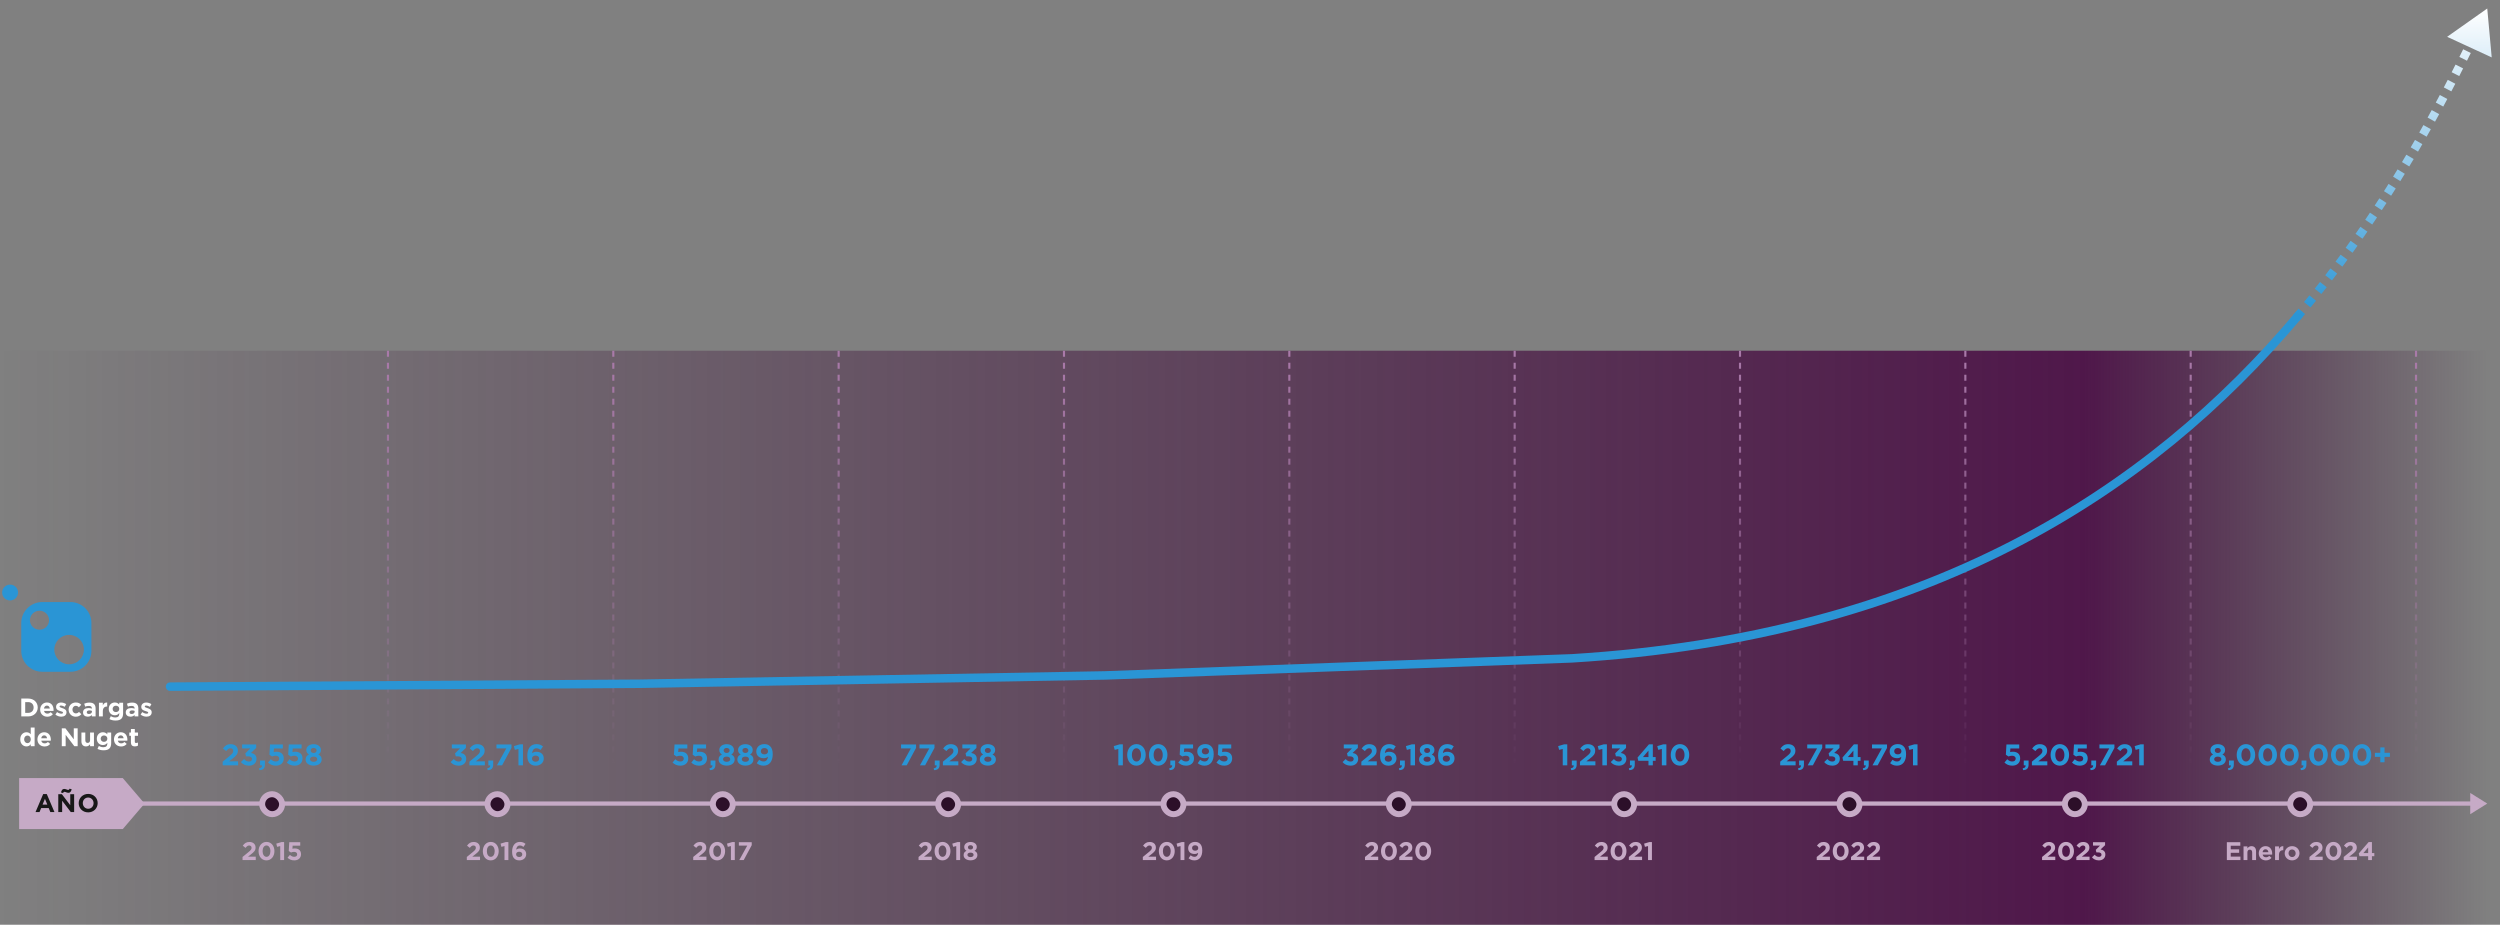 <svg width="1176" height="435" viewBox="0 0 1176 435" fill="none" xmlns="http://www.w3.org/2000/svg">
<rect x="0" y="0" width="1176" height="435" fill="#808080" stroke="none"/>
<rect y="165" width="1170" height="270" fill="url(#paint0_linear_19340_43484)"/>
<path fill-rule="evenodd" clip-rule="evenodd" d="M14 377H1163V379H14V377Z" fill="#C6AAC6"/>
<path d="M10.008 337L10.008 328.6H13.284C15.924 328.6 17.748 330.412 17.748 332.776V332.8C17.748 335.164 15.924 337 13.284 337H10.008ZM13.284 330.268H11.856L11.856 335.332H13.284C14.784 335.332 15.816 334.312 15.816 332.824V332.8C15.816 331.312 14.784 330.268 13.284 330.268ZM22.251 337.144C20.319 337.144 18.891 335.788 18.891 333.82V333.796C18.891 331.96 20.199 330.448 22.071 330.448C24.219 330.448 25.203 332.116 25.203 333.94C25.203 334.084 25.191 334.24 25.179 334.42H20.703C20.883 335.248 21.459 335.68 22.275 335.68C22.887 335.68 23.319 335.488 23.835 335.02L24.879 335.944C24.267 336.7 23.415 337.144 22.251 337.144ZM20.679 333.28H23.427C23.319 332.464 22.839 331.912 22.071 331.912C21.303 331.912 20.823 332.452 20.679 333.28ZM28.818 337.12C27.906 337.12 26.922 336.82 26.058 336.148L26.838 334.948C27.546 335.464 28.254 335.716 28.866 335.716C29.394 335.716 29.634 335.524 29.634 335.236V335.212C29.634 334.816 29.01 334.696 28.302 334.468C27.402 334.216 26.382 333.784 26.382 332.536V332.512C26.382 331.204 27.438 330.472 28.734 330.472C29.55 330.472 30.426 330.748 31.134 331.216L30.438 332.476C29.802 332.104 29.166 331.876 28.698 331.876C28.254 331.876 28.026 332.068 28.026 332.32V332.344C28.026 332.68 28.638 332.896 29.334 333.112C30.234 333.4 31.278 333.844 31.278 335.02V335.044C31.278 336.472 30.21 337.12 28.818 337.12ZM35.621 337.144C33.69 337.144 32.273 335.644 32.273 333.82V333.796C32.273 331.96 33.678 330.448 35.645 330.448C36.858 330.448 37.602 330.856 38.214 331.528L37.097 332.728C36.678 332.296 36.294 332.02 35.633 332.02C34.721 332.02 34.074 332.812 34.074 333.772V333.796C34.074 334.792 34.709 335.572 35.706 335.572C36.318 335.572 36.737 335.308 37.181 334.888L38.249 335.968C37.626 336.652 36.906 337.144 35.621 337.144ZM41.265 337.12C40.053 337.12 39.057 336.436 39.057 335.152V335.128C39.057 333.736 40.125 333.076 41.649 333.076C42.309 333.076 42.753 333.184 43.221 333.34V333.232C43.221 332.464 42.753 332.056 41.841 332.056C41.133 332.056 40.653 332.176 40.065 332.404L39.609 331.012C40.317 330.712 41.013 330.496 42.105 330.496C43.113 330.496 43.809 330.748 44.277 331.216C44.757 331.696 44.973 332.404 44.973 333.268V337H43.209V336.304C42.765 336.796 42.165 337.12 41.265 337.12ZM41.817 335.86C42.681 335.86 43.245 335.404 43.245 334.732V334.408C42.921 334.264 42.525 334.168 42.081 334.168C41.301 334.168 40.821 334.48 40.821 335.056V335.08C40.821 335.572 41.229 335.86 41.817 335.86ZM46.543 337V330.568H48.367V331.864C48.739 330.988 49.327 330.4 50.419 330.448V332.356H50.323C49.111 332.356 48.367 333.076 48.367 334.624V337H46.543ZM54.321 338.944C53.265 338.944 52.293 338.704 51.477 338.272L52.101 336.904C52.773 337.276 53.409 337.492 54.273 337.492C55.521 337.492 56.109 336.892 56.109 335.74V335.428C55.569 336.088 54.981 336.472 54.009 336.472C52.509 336.472 51.153 335.392 51.153 333.472V333.448C51.153 331.528 52.533 330.448 54.009 330.448C55.005 330.448 55.593 330.868 56.085 331.408V330.568H57.909V335.548C57.909 336.688 57.633 337.54 57.093 338.08C56.481 338.692 55.569 338.944 54.321 338.944ZM54.537 334.96C55.437 334.96 56.109 334.348 56.109 333.472V333.448C56.109 332.572 55.437 331.96 54.537 331.96C53.649 331.96 52.977 332.572 52.977 333.448V333.472C52.977 334.372 53.637 334.96 54.537 334.96ZM61.363 337.12C60.151 337.12 59.155 336.436 59.155 335.152V335.128C59.155 333.736 60.223 333.076 61.747 333.076C62.407 333.076 62.851 333.184 63.319 333.34V333.232C63.319 332.464 62.851 332.056 61.939 332.056C61.231 332.056 60.751 332.176 60.163 332.404L59.707 331.012C60.415 330.712 61.111 330.496 62.203 330.496C63.211 330.496 63.907 330.748 64.375 331.216C64.855 331.696 65.071 332.404 65.071 333.268V337H63.307V336.304C62.863 336.796 62.263 337.12 61.363 337.12ZM61.915 335.86C62.779 335.86 63.343 335.404 63.343 334.732V334.408C63.019 334.264 62.623 334.168 62.179 334.168C61.399 334.168 60.919 334.48 60.919 335.056V335.08C60.919 335.572 61.327 335.86 61.915 335.86ZM68.896 337.12C67.984 337.12 67 336.82 66.136 336.148L66.916 334.948C67.624 335.464 68.332 335.716 68.944 335.716C69.472 335.716 69.712 335.524 69.712 335.236V335.212C69.712 334.816 69.088 334.696 68.38 334.468C67.48 334.216 66.46 333.784 66.46 332.536V332.512C66.46 331.204 67.516 330.472 68.812 330.472C69.628 330.472 70.504 330.748 71.212 331.216L70.516 332.476C69.88 332.104 69.244 331.876 68.776 331.876C68.332 331.876 68.104 332.068 68.104 332.32V332.344C68.104 332.68 68.716 332.896 69.412 333.112C70.312 333.4 71.356 333.844 71.356 335.02V335.044C71.356 336.472 70.288 337.12 68.896 337.12ZM12.456 351.12C10.956 351.12 9.528 349.944 9.528 347.796V347.772C9.528 345.624 10.932 344.448 12.456 344.448C13.428 344.448 14.028 344.892 14.46 345.408V342.24H16.284V351H14.46V350.076C14.016 350.688 13.416 351.12 12.456 351.12ZM12.924 349.572C13.776 349.572 14.484 348.864 14.484 347.796V347.772C14.484 346.704 13.776 345.996 12.924 345.996C12.072 345.996 11.352 346.692 11.352 347.772V347.796C11.352 348.864 12.072 349.572 12.924 349.572ZM20.962 351.144C19.03 351.144 17.602 349.788 17.602 347.82V347.796C17.602 345.96 18.91 344.448 20.782 344.448C22.93 344.448 23.914 346.116 23.914 347.94C23.914 348.084 23.902 348.24 23.89 348.42H19.414C19.594 349.248 20.17 349.68 20.986 349.68C21.598 349.68 22.03 349.488 22.546 349.02L23.59 349.944C22.978 350.7 22.126 351.144 20.962 351.144ZM19.39 347.28H22.138C22.03 346.464 21.55 345.912 20.782 345.912C20.014 345.912 19.534 346.452 19.39 347.28ZM29.063 351V342.6H30.767L34.703 347.772V342.6H36.527V351H34.955L30.887 345.66V351H29.063ZM40.487 351.12C39.095 351.12 38.303 350.22 38.303 348.732V344.568H40.127V348.156C40.127 349.02 40.523 349.464 41.231 349.464C41.939 349.464 42.371 349.02 42.371 348.156L42.371 344.568H44.195L44.195 351H42.371V350.088C41.951 350.628 41.399 351.12 40.487 351.12ZM48.708 352.944C47.652 352.944 46.68 352.704 45.864 352.272L46.488 350.904C47.16 351.276 47.796 351.492 48.66 351.492C49.908 351.492 50.496 350.892 50.496 349.74V349.428C49.956 350.088 49.368 350.472 48.396 350.472C46.896 350.472 45.54 349.392 45.54 347.472V347.448C45.54 345.528 46.92 344.448 48.396 344.448C49.392 344.448 49.98 344.868 50.472 345.408V344.568H52.296L52.296 349.548C52.296 350.688 52.02 351.54 51.48 352.08C50.868 352.692 49.956 352.944 48.708 352.944ZM48.924 348.96C49.824 348.96 50.496 348.348 50.496 347.472V347.448C50.496 346.572 49.824 345.96 48.924 345.96C48.036 345.96 47.364 346.572 47.364 347.448V347.472C47.364 348.372 48.024 348.96 48.924 348.96ZM56.973 351.144C55.041 351.144 53.613 349.788 53.613 347.82V347.796C53.613 345.96 54.921 344.448 56.793 344.448C58.941 344.448 59.925 346.116 59.925 347.94C59.925 348.084 59.913 348.24 59.901 348.42H55.425C55.605 349.248 56.181 349.68 56.997 349.68C57.609 349.68 58.041 349.488 58.557 349.02L59.601 349.944C58.989 350.7 58.137 351.144 56.973 351.144ZM55.401 347.28H58.149C58.041 346.464 57.561 345.912 56.793 345.912C56.025 345.912 55.545 346.452 55.401 347.28ZM63.457 351.108C62.353 351.108 61.585 350.664 61.585 349.176L61.585 346.128H60.817V344.568H61.585V342.924H63.409V344.568H64.921V346.128H63.409L63.409 348.876C63.409 349.296 63.601 349.5 63.997 349.5C64.321 349.5 64.621 349.428 64.897 349.272V350.736C64.513 350.964 64.069 351.108 63.457 351.108Z" fill="white"/>
<path d="M9 366H57.747L68 378L57.747 390H9V366Z" fill="#C6AAC6"/>
<path d="M16.71 382L20.31 373.54H22.014L25.614 382H23.682L22.914 380.116H19.362L18.594 382H16.71ZM20.022 378.484H22.254L21.138 375.76L20.022 378.484ZM27.41 382V373.6H29.114L33.05 378.772V373.6H34.874V382H33.302L29.234 376.66V382H27.41ZM32.222 372.94C31.802 372.94 31.406 372.796 31.058 372.664C30.77 372.556 30.542 372.472 30.35 372.472C29.978 372.472 29.834 372.676 29.654 373.06L28.682 372.76C28.97 371.764 29.342 371.104 30.182 371.104C30.602 371.104 30.998 371.248 31.346 371.38C31.634 371.488 31.862 371.572 32.054 371.572C32.426 371.572 32.57 371.368 32.75 370.984L33.722 371.284C33.446 372.292 33.05 372.94 32.222 372.94ZM41.471 382.144C38.879 382.144 37.019 380.212 37.019 377.824V377.8C37.019 375.412 38.903 373.456 41.495 373.456C44.087 373.456 45.947 375.388 45.947 377.776V377.8C45.947 380.188 44.063 382.144 41.471 382.144ZM41.495 380.44C42.983 380.44 44.015 379.264 44.015 377.824V377.8C44.015 376.36 42.959 375.16 41.471 375.16C39.983 375.16 38.951 376.336 38.951 377.776V377.8C38.951 379.24 40.007 380.44 41.495 380.44Z" fill="#181818"/>
<path d="M104.747 360V358.292L108.009 355.618C109.241 354.61 109.703 354.078 109.703 353.266C109.703 352.426 109.171 351.992 108.387 351.992C107.617 351.992 107.113 352.412 106.385 353.308L104.873 352.09C105.839 350.788 106.777 350.06 108.527 350.06C110.543 350.06 111.901 351.25 111.901 353.084V353.112C111.901 354.764 111.061 355.548 109.325 356.906L107.729 358.138H111.999V360H104.747ZM117.137 360.168C115.359 360.168 114.155 359.482 113.315 358.474L114.799 357.06C115.471 357.83 116.157 358.236 117.165 358.236C117.991 358.236 118.551 357.774 118.551 357.046V357.018C118.551 356.22 117.851 355.772 116.633 355.772H115.737L115.401 354.4L117.739 352.048H113.889V350.2H120.511V351.824L118.033 354.19C119.363 354.414 120.665 355.1 120.665 356.934V356.962C120.665 358.81 119.321 360.168 117.137 360.168ZM122.025 362.268L121.843 361.386C122.837 361.288 123.285 360.826 123.215 360H122.347V357.76H124.615V359.65C124.615 361.498 123.691 362.254 122.025 362.268ZM129.754 360.168C128.172 360.168 127.038 359.608 126.086 358.698L127.388 357.144C128.13 357.816 128.844 358.208 129.726 358.208C130.734 358.208 131.364 357.732 131.364 356.85V356.822C131.364 355.982 130.65 355.492 129.628 355.492C129.012 355.492 128.452 355.646 127.99 355.856L126.744 355.03L127.024 350.2H133.044V352.09H128.872L128.76 353.784C129.152 353.686 129.502 353.616 130.048 353.616C131.952 353.616 133.478 354.554 133.478 356.752V356.78C133.478 358.852 132.008 360.168 129.754 360.168ZM138.573 360.168C136.991 360.168 135.857 359.608 134.905 358.698L136.207 357.144C136.949 357.816 137.663 358.208 138.545 358.208C139.553 358.208 140.183 357.732 140.183 356.85V356.822C140.183 355.982 139.469 355.492 138.447 355.492C137.831 355.492 137.271 355.646 136.809 355.856L135.563 355.03L135.843 350.2H141.863V352.09H137.691L137.579 353.784C137.971 353.686 138.321 353.616 138.867 353.616C140.771 353.616 142.297 354.554 142.297 356.752V356.78C142.297 358.852 140.827 360.168 138.573 360.168ZM147.531 360.14C145.361 360.14 143.751 359.02 143.751 357.312V357.284C143.751 356.094 144.283 355.408 145.333 354.918C144.563 354.456 144.087 353.84 144.087 352.776V352.748C144.087 351.25 145.459 350.06 147.531 350.06C149.603 350.06 150.975 351.236 150.975 352.748V352.776C150.975 353.84 150.499 354.456 149.729 354.918C150.723 355.436 151.311 356.066 151.311 357.228V357.256C151.311 359.076 149.701 360.14 147.531 360.14ZM147.531 354.204C148.385 354.204 148.931 353.7 148.931 353.014V352.986C148.931 352.384 148.427 351.838 147.531 351.838C146.635 351.838 146.131 352.37 146.131 352.972V353C146.131 353.686 146.677 354.204 147.531 354.204ZM147.531 358.362C148.595 358.362 149.225 357.83 149.225 357.144V357.116C149.225 356.346 148.525 355.912 147.531 355.912C146.537 355.912 145.837 356.346 145.837 357.116V357.144C145.837 357.816 146.467 358.362 147.531 358.362Z" fill="#2A95D5"/>
<rect x="123.3" y="373.59" width="9.4" height="9.4" rx="4.7" fill="#2C0F29" stroke="#C6AAC6" stroke-width="2.82"/>
<path d="M114.088 404.58V403.116L116.884 400.824C117.94 399.96 118.336 399.504 118.336 398.808C118.336 398.088 117.88 397.716 117.208 397.716C116.548 397.716 116.116 398.076 115.492 398.844L114.196 397.8C115.024 396.684 115.828 396.06 117.328 396.06C119.056 396.06 120.22 397.08 120.22 398.652V398.676C120.22 400.092 119.5 400.764 118.012 401.928L116.644 402.984H120.304V404.58H114.088ZM125.345 404.724C123.089 404.724 121.625 402.852 121.625 400.404V400.38C121.625 397.944 123.125 396.036 125.369 396.036C127.589 396.036 129.089 397.908 129.089 400.356V400.38C129.089 402.816 127.589 404.724 125.345 404.724ZM125.369 403.056C126.485 403.056 127.193 401.94 127.193 400.404V400.38C127.193 398.856 126.449 397.704 125.345 397.704C124.241 397.704 123.521 398.82 123.521 400.356V400.38C123.521 401.916 124.253 403.056 125.369 403.056ZM131.82 404.58V397.992L130.356 398.352L129.972 396.84L132.384 396.12H133.644V404.58H131.82ZM138.406 404.724C137.05 404.724 136.078 404.244 135.262 403.464L136.378 402.132C137.014 402.708 137.626 403.044 138.382 403.044C139.246 403.044 139.786 402.636 139.786 401.88V401.856C139.786 401.136 139.174 400.716 138.298 400.716C137.77 400.716 137.29 400.848 136.894 401.028L135.826 400.32L136.066 396.18H141.226V397.8H137.65L137.554 399.252C137.89 399.168 138.19 399.108 138.658 399.108C140.29 399.108 141.598 399.912 141.598 401.796V401.82C141.598 403.596 140.338 404.724 138.406 404.724Z" fill="#C6AAC6"/>
<path d="M215.789 360.168C214.011 360.168 212.807 359.482 211.967 358.474L213.451 357.06C214.123 357.83 214.809 358.236 215.817 358.236C216.643 358.236 217.203 357.774 217.203 357.046V357.018C217.203 356.22 216.503 355.772 215.285 355.772H214.389L214.053 354.4L216.391 352.048H212.541V350.2H219.163V351.824L216.685 354.19C218.015 354.414 219.317 355.1 219.317 356.934V356.962C219.317 358.81 217.973 360.168 215.789 360.168ZM220.816 360V358.292L224.078 355.618C225.31 354.61 225.772 354.078 225.772 353.266C225.772 352.426 225.24 351.992 224.456 351.992C223.686 351.992 223.182 352.412 222.454 353.308L220.942 352.09C221.908 350.788 222.846 350.06 224.596 350.06C226.612 350.06 227.97 351.25 227.97 353.084V353.112C227.97 354.764 227.13 355.548 225.394 356.906L223.798 358.138H228.068V360H220.816ZM229.399 362.268L229.217 361.386C230.211 361.288 230.659 360.826 230.589 360H229.721V357.76H231.989V359.65C231.989 361.498 231.065 362.254 229.399 362.268ZM233.761 360L238.143 352.062H233.537V350.2H240.593V351.824L236.197 360H233.761ZM243.882 360V352.314L242.174 352.734L241.726 350.97L244.54 350.13H246.01V360H243.882ZM252.042 360.168C250.754 360.168 249.9 359.804 249.214 359.118C248.5 358.404 248.052 357.354 248.052 355.408V355.38C248.052 352.356 249.424 350.032 252.35 350.032C253.694 350.032 254.548 350.424 255.416 351.11L254.282 352.776C253.652 352.286 253.12 351.992 252.28 351.992C250.81 351.992 250.376 353.406 250.306 354.26C250.824 353.91 251.44 353.63 252.336 353.63C254.282 353.63 255.78 354.708 255.78 356.752V356.78C255.78 358.796 254.17 360.168 252.042 360.168ZM251.958 358.32C253.022 358.32 253.638 357.718 253.638 356.878V356.85C253.638 356.01 252.994 355.422 251.93 355.422C250.866 355.422 250.25 355.996 250.25 356.836V356.864C250.25 357.704 250.894 358.32 251.958 358.32Z" fill="#2A95D5"/>
<rect x="229.3" y="373.59" width="9.4" height="9.4" rx="4.7" fill="#2C0F29" stroke="#C6AAC6" stroke-width="2.82"/>
<path d="M219.588 404.58V403.116L222.384 400.824C223.44 399.96 223.836 399.504 223.836 398.808C223.836 398.088 223.38 397.716 222.708 397.716C222.048 397.716 221.616 398.076 220.992 398.844L219.696 397.8C220.524 396.684 221.328 396.06 222.828 396.06C224.556 396.06 225.72 397.08 225.72 398.652V398.676C225.72 400.092 225 400.764 223.512 401.928L222.144 402.984H225.804V404.58H219.588ZM230.845 404.724C228.589 404.724 227.125 402.852 227.125 400.404V400.38C227.125 397.944 228.625 396.036 230.869 396.036C233.089 396.036 234.589 397.908 234.589 400.356V400.38C234.589 402.816 233.089 404.724 230.845 404.724ZM230.869 403.056C231.985 403.056 232.693 401.94 232.693 400.404V400.38C232.693 398.856 231.949 397.704 230.845 397.704C229.741 397.704 229.021 398.82 229.021 400.356V400.38C229.021 401.916 229.753 403.056 230.869 403.056ZM237.32 404.58V397.992L235.856 398.352L235.472 396.84L237.884 396.12H239.144V404.58H237.32ZM244.314 404.724C243.21 404.724 242.478 404.412 241.89 403.824C241.278 403.212 240.894 402.312 240.894 400.644V400.62C240.894 398.028 242.07 396.036 244.578 396.036C245.73 396.036 246.462 396.372 247.206 396.96L246.234 398.388C245.694 397.968 245.238 397.716 244.518 397.716C243.258 397.716 242.886 398.928 242.826 399.66C243.27 399.36 243.798 399.12 244.566 399.12C246.234 399.12 247.518 400.044 247.518 401.796V401.82C247.518 403.548 246.138 404.724 244.314 404.724ZM244.242 403.14C245.154 403.14 245.682 402.624 245.682 401.904V401.88C245.682 401.16 245.13 400.656 244.218 400.656C243.306 400.656 242.778 401.148 242.778 401.868V401.892C242.778 402.612 243.33 403.14 244.242 403.14Z" fill="#C6AAC6"/>
<path d="M320.03 360.168C318.448 360.168 317.314 359.608 316.362 358.698L317.664 357.144C318.406 357.816 319.12 358.208 320.002 358.208C321.01 358.208 321.64 357.732 321.64 356.85V356.822C321.64 355.982 320.926 355.492 319.904 355.492C319.288 355.492 318.728 355.646 318.266 355.856L317.02 355.03L317.3 350.2H323.32V352.09H319.148L319.036 353.784C319.428 353.686 319.778 353.616 320.324 353.616C322.228 353.616 323.754 354.554 323.754 356.752V356.78C323.754 358.852 322.284 360.168 320.03 360.168ZM328.848 360.168C327.266 360.168 326.132 359.608 325.18 358.698L326.482 357.144C327.224 357.816 327.938 358.208 328.82 358.208C329.828 358.208 330.458 357.732 330.458 356.85V356.822C330.458 355.982 329.744 355.492 328.722 355.492C328.106 355.492 327.546 355.646 327.084 355.856L325.838 355.03L326.118 350.2H332.138V352.09H327.966L327.854 353.784C328.246 353.686 328.596 353.616 329.142 353.616C331.046 353.616 332.572 354.554 332.572 356.752V356.78C332.572 358.852 331.102 360.168 328.848 360.168ZM333.942 362.268L333.76 361.386C334.754 361.288 335.202 360.826 335.132 360H334.264V357.76H336.532V359.65C336.532 361.498 335.608 362.254 333.942 362.268ZM341.812 360.14C339.642 360.14 338.032 359.02 338.032 357.312V357.284C338.032 356.094 338.564 355.408 339.614 354.918C338.844 354.456 338.368 353.84 338.368 352.776V352.748C338.368 351.25 339.74 350.06 341.812 350.06C343.884 350.06 345.256 351.236 345.256 352.748V352.776C345.256 353.84 344.78 354.456 344.01 354.918C345.004 355.436 345.592 356.066 345.592 357.228V357.256C345.592 359.076 343.982 360.14 341.812 360.14ZM341.812 354.204C342.666 354.204 343.212 353.7 343.212 353.014V352.986C343.212 352.384 342.708 351.838 341.812 351.838C340.916 351.838 340.412 352.37 340.412 352.972V353C340.412 353.686 340.958 354.204 341.812 354.204ZM341.812 358.362C342.876 358.362 343.506 357.83 343.506 357.144V357.116C343.506 356.346 342.806 355.912 341.812 355.912C340.818 355.912 340.118 356.346 340.118 357.116V357.144C340.118 357.816 340.748 358.362 341.812 358.362ZM350.631 360.14C348.461 360.14 346.851 359.02 346.851 357.312V357.284C346.851 356.094 347.383 355.408 348.433 354.918C347.663 354.456 347.187 353.84 347.187 352.776V352.748C347.187 351.25 348.559 350.06 350.631 350.06C352.703 350.06 354.075 351.236 354.075 352.748V352.776C354.075 353.84 353.599 354.456 352.829 354.918C353.823 355.436 354.411 356.066 354.411 357.228V357.256C354.411 359.076 352.801 360.14 350.631 360.14ZM350.631 354.204C351.485 354.204 352.031 353.7 352.031 353.014V352.986C352.031 352.384 351.527 351.838 350.631 351.838C349.735 351.838 349.231 352.37 349.231 352.972V353C349.231 353.686 349.777 354.204 350.631 354.204ZM350.631 358.362C351.695 358.362 352.325 357.83 352.325 357.144V357.116C352.325 356.346 351.625 355.912 350.631 355.912C349.637 355.912 348.937 356.346 348.937 357.116V357.144C348.937 357.816 349.567 358.362 350.631 358.362ZM359.255 358.208C360.725 358.208 361.173 356.822 361.243 355.982C360.739 356.416 360.095 356.654 359.255 356.654C357.127 356.654 355.755 355.464 355.755 353.49V353.462C355.755 351.488 357.281 350.032 359.493 350.032C360.795 350.032 361.579 350.354 362.321 351.096C363.021 351.796 363.483 352.86 363.483 354.792V354.82C363.483 357.998 361.985 360.168 359.199 360.168C357.757 360.168 356.819 359.692 355.979 359.006L357.113 357.368C357.827 357.942 358.415 358.208 359.255 358.208ZM359.605 354.862C360.669 354.862 361.285 354.246 361.285 353.406V353.378C361.285 352.496 360.641 351.88 359.563 351.88C358.499 351.88 357.897 352.482 357.897 353.364V353.392C357.897 354.274 358.541 354.862 359.605 354.862Z" fill="#2A95D5"/>
<rect x="335.3" y="373.59" width="9.4" height="9.4" rx="4.7" fill="#2C0F29" stroke="#C6AAC6" stroke-width="2.82"/>
<path d="M326.088 404.58V403.116L328.884 400.824C329.94 399.96 330.336 399.504 330.336 398.808C330.336 398.088 329.88 397.716 329.208 397.716C328.548 397.716 328.116 398.076 327.492 398.844L326.196 397.8C327.024 396.684 327.828 396.06 329.328 396.06C331.056 396.06 332.22 397.08 332.22 398.652V398.676C332.22 400.092 331.5 400.764 330.012 401.928L328.644 402.984H332.304V404.58H326.088ZM337.345 404.724C335.089 404.724 333.625 402.852 333.625 400.404V400.38C333.625 397.944 335.125 396.036 337.369 396.036C339.589 396.036 341.089 397.908 341.089 400.356V400.38C341.089 402.816 339.589 404.724 337.345 404.724ZM337.369 403.056C338.485 403.056 339.193 401.94 339.193 400.404V400.38C339.193 398.856 338.449 397.704 337.345 397.704C336.241 397.704 335.521 398.82 335.521 400.356V400.38C335.521 401.916 336.253 403.056 337.369 403.056ZM343.82 404.58V397.992L342.356 398.352L341.972 396.84L344.384 396.12H345.644V404.58H343.82ZM347.754 404.58L351.51 397.776H347.562V396.18H353.61V397.572L349.842 404.58H347.754Z" fill="#C6AAC6"/>
<path d="M424.084 360L428.466 352.062H423.86V350.2H430.916V351.824L426.52 360H424.084ZM432.752 360L437.134 352.062H432.528V350.2H439.584V351.824L435.188 360H432.752ZM439.396 362.268L439.214 361.386C440.208 361.288 440.656 360.826 440.586 360H439.718V357.76H441.986V359.65C441.986 361.498 441.062 362.254 439.396 362.268ZM443.541 360V358.292L446.803 355.618C448.035 354.61 448.497 354.078 448.497 353.266C448.497 352.426 447.965 351.992 447.181 351.992C446.411 351.992 445.907 352.412 445.179 353.308L443.667 352.09C444.633 350.788 445.571 350.06 447.321 350.06C449.337 350.06 450.695 351.25 450.695 353.084V353.112C450.695 354.764 449.855 355.548 448.119 356.906L446.523 358.138H450.793V360H443.541ZM455.932 360.168C454.154 360.168 452.95 359.482 452.11 358.474L453.594 357.06C454.266 357.83 454.952 358.236 455.96 358.236C456.786 358.236 457.346 357.774 457.346 357.046V357.018C457.346 356.22 456.646 355.772 455.428 355.772H454.532L454.196 354.4L456.534 352.048H452.684V350.2H459.306V351.824L456.828 354.19C458.158 354.414 459.46 355.1 459.46 356.934V356.962C459.46 358.81 458.116 360.168 455.932 360.168ZM464.683 360.14C462.513 360.14 460.903 359.02 460.903 357.312V357.284C460.903 356.094 461.435 355.408 462.485 354.918C461.715 354.456 461.239 353.84 461.239 352.776V352.748C461.239 351.25 462.611 350.06 464.683 350.06C466.755 350.06 468.127 351.236 468.127 352.748V352.776C468.127 353.84 467.651 354.456 466.881 354.918C467.875 355.436 468.463 356.066 468.463 357.228V357.256C468.463 359.076 466.853 360.14 464.683 360.14ZM464.683 354.204C465.537 354.204 466.083 353.7 466.083 353.014V352.986C466.083 352.384 465.579 351.838 464.683 351.838C463.787 351.838 463.283 352.37 463.283 352.972V353C463.283 353.686 463.829 354.204 464.683 354.204ZM464.683 358.362C465.747 358.362 466.377 357.83 466.377 357.144V357.116C466.377 356.346 465.677 355.912 464.683 355.912C463.689 355.912 462.989 356.346 462.989 357.116V357.144C462.989 357.816 463.619 358.362 464.683 358.362Z" fill="#2A95D5"/>
<rect x="441.3" y="373.59" width="9.4" height="9.4" rx="4.7" fill="#2C0F29" stroke="#C6AAC6" stroke-width="2.82"/>
<path d="M432.088 404.58V403.116L434.884 400.824C435.94 399.96 436.336 399.504 436.336 398.808C436.336 398.088 435.88 397.716 435.208 397.716C434.548 397.716 434.116 398.076 433.492 398.844L432.196 397.8C433.024 396.684 433.828 396.06 435.328 396.06C437.056 396.06 438.22 397.08 438.22 398.652V398.676C438.22 400.092 437.5 400.764 436.012 401.928L434.644 402.984H438.304V404.58H432.088ZM443.345 404.724C441.089 404.724 439.625 402.852 439.625 400.404V400.38C439.625 397.944 441.125 396.036 443.369 396.036C445.589 396.036 447.089 397.908 447.089 400.356V400.38C447.089 402.816 445.589 404.724 443.345 404.724ZM443.369 403.056C444.485 403.056 445.193 401.94 445.193 400.404V400.38C445.193 398.856 444.449 397.704 443.345 397.704C442.241 397.704 441.521 398.82 441.521 400.356V400.38C441.521 401.916 442.253 403.056 443.369 403.056ZM449.82 404.58V397.992L448.356 398.352L447.972 396.84L450.384 396.12H451.644V404.58H449.82ZM456.526 404.7C454.666 404.7 453.286 403.74 453.286 402.276V402.252C453.286 401.232 453.742 400.644 454.642 400.224C453.982 399.828 453.574 399.3 453.574 398.388V398.364C453.574 397.08 454.75 396.06 456.526 396.06C458.302 396.06 459.478 397.068 459.478 398.364V398.388C459.478 399.3 459.07 399.828 458.41 400.224C459.262 400.668 459.766 401.208 459.766 402.204V402.228C459.766 403.788 458.386 404.7 456.526 404.7ZM456.526 399.612C457.258 399.612 457.726 399.18 457.726 398.592V398.568C457.726 398.052 457.294 397.584 456.526 397.584C455.758 397.584 455.326 398.04 455.326 398.556V398.58C455.326 399.168 455.794 399.612 456.526 399.612ZM456.526 403.176C457.438 403.176 457.978 402.72 457.978 402.132V402.108C457.978 401.448 457.378 401.076 456.526 401.076C455.674 401.076 455.074 401.448 455.074 402.108V402.132C455.074 402.708 455.614 403.176 456.526 403.176Z" fill="#C6AAC6"/>
<path d="M526.061 360V352.314L524.353 352.734L523.905 350.97L526.719 350.13H528.189V360H526.061ZM534.572 360.168C531.94 360.168 530.232 357.984 530.232 355.128V355.1C530.232 352.258 531.982 350.032 534.6 350.032C537.19 350.032 538.94 352.216 538.94 355.072V355.1C538.94 357.942 537.19 360.168 534.572 360.168ZM534.6 358.222C535.902 358.222 536.728 356.92 536.728 355.128V355.1C536.728 353.322 535.86 351.978 534.572 351.978C533.284 351.978 532.444 353.28 532.444 355.072V355.1C532.444 356.892 533.298 358.222 534.6 358.222ZM544.798 360.168C542.166 360.168 540.458 357.984 540.458 355.128V355.1C540.458 352.258 542.208 350.032 544.826 350.032C547.416 350.032 549.166 352.216 549.166 355.072V355.1C549.166 357.942 547.416 360.168 544.798 360.168ZM544.826 358.222C546.128 358.222 546.954 356.92 546.954 355.128V355.1C546.954 353.322 546.086 351.978 544.798 351.978C543.51 351.978 542.67 353.28 542.67 355.072V355.1C542.67 356.892 543.524 358.222 544.826 358.222ZM550.201 362.268L550.019 361.386C551.013 361.288 551.461 360.826 551.391 360H550.523V357.76H552.791V359.65C552.791 361.498 551.867 362.254 550.201 362.268ZM557.931 360.168C556.349 360.168 555.215 359.608 554.263 358.698L555.565 357.144C556.307 357.816 557.021 358.208 557.903 358.208C558.911 358.208 559.541 357.732 559.541 356.85V356.822C559.541 355.982 558.827 355.492 557.805 355.492C557.189 355.492 556.629 355.646 556.167 355.856L554.921 355.03L555.201 350.2H561.221V352.09H557.049L556.937 353.784C557.329 353.686 557.679 353.616 558.225 353.616C560.129 353.616 561.655 354.554 561.655 356.752V356.78C561.655 358.852 560.185 360.168 557.931 360.168ZM566.695 358.208C568.165 358.208 568.613 356.822 568.683 355.982C568.179 356.416 567.535 356.654 566.695 356.654C564.567 356.654 563.195 355.464 563.195 353.49V353.462C563.195 351.488 564.721 350.032 566.933 350.032C568.235 350.032 569.019 350.354 569.761 351.096C570.461 351.796 570.923 352.86 570.923 354.792V354.82C570.923 357.998 569.425 360.168 566.639 360.168C565.197 360.168 564.259 359.692 563.419 359.006L564.553 357.368C565.267 357.942 565.855 358.208 566.695 358.208ZM567.045 354.862C568.109 354.862 568.725 354.246 568.725 353.406V353.378C568.725 352.496 568.081 351.88 567.003 351.88C565.939 351.88 565.337 352.482 565.337 353.364V353.392C565.337 354.274 565.981 354.862 567.045 354.862ZM575.882 360.168C574.3 360.168 573.166 359.608 572.214 358.698L573.516 357.144C574.258 357.816 574.972 358.208 575.854 358.208C576.862 358.208 577.492 357.732 577.492 356.85V356.822C577.492 355.982 576.778 355.492 575.756 355.492C575.14 355.492 574.58 355.646 574.118 355.856L572.872 355.03L573.152 350.2H579.172V352.09H575L574.888 353.784C575.28 353.686 575.63 353.616 576.176 353.616C578.08 353.616 579.606 354.554 579.606 356.752V356.78C579.606 358.852 578.136 360.168 575.882 360.168Z" fill="#2A95D5"/>
<rect x="547.3" y="373.59" width="9.4" height="9.4" rx="4.7" fill="#2C0F29" stroke="#C6AAC6" stroke-width="2.82"/>
<path d="M537.588 404.58V403.116L540.384 400.824C541.44 399.96 541.836 399.504 541.836 398.808C541.836 398.088 541.38 397.716 540.708 397.716C540.048 397.716 539.616 398.076 538.992 398.844L537.696 397.8C538.524 396.684 539.328 396.06 540.828 396.06C542.556 396.06 543.72 397.08 543.72 398.652V398.676C543.72 400.092 543 400.764 541.512 401.928L540.144 402.984H543.804V404.58H537.588ZM548.845 404.724C546.589 404.724 545.125 402.852 545.125 400.404V400.38C545.125 397.944 546.625 396.036 548.869 396.036C551.089 396.036 552.589 397.908 552.589 400.356V400.38C552.589 402.816 551.089 404.724 548.845 404.724ZM548.869 403.056C549.985 403.056 550.693 401.94 550.693 400.404V400.38C550.693 398.856 549.949 397.704 548.845 397.704C547.741 397.704 547.021 398.82 547.021 400.356V400.38C547.021 401.916 547.753 403.056 548.869 403.056ZM555.32 404.58V397.992L553.856 398.352L553.472 396.84L555.884 396.12H557.144V404.58H555.32ZM561.918 403.044C563.178 403.044 563.562 401.856 563.622 401.136C563.19 401.508 562.638 401.712 561.918 401.712C560.094 401.712 558.918 400.692 558.918 399V398.976C558.918 397.284 560.226 396.036 562.122 396.036C563.238 396.036 563.91 396.312 564.546 396.948C565.146 397.548 565.542 398.46 565.542 400.116V400.14C565.542 402.864 564.258 404.724 561.87 404.724C560.634 404.724 559.83 404.316 559.11 403.728L560.082 402.324C560.694 402.816 561.198 403.044 561.918 403.044ZM562.218 400.176C563.13 400.176 563.658 399.648 563.658 398.928V398.904C563.658 398.148 563.106 397.62 562.182 397.62C561.27 397.62 560.754 398.136 560.754 398.892V398.916C560.754 399.672 561.306 400.176 562.218 400.176Z" fill="#C6AAC6"/>
<path d="M635.359 360.168C633.581 360.168 632.377 359.482 631.537 358.474L633.021 357.06C633.693 357.83 634.379 358.236 635.387 358.236C636.213 358.236 636.773 357.774 636.773 357.046V357.018C636.773 356.22 636.073 355.772 634.855 355.772H633.959L633.623 354.4L635.961 352.048H632.111V350.2H638.733V351.824L636.255 354.19C637.585 354.414 638.887 355.1 638.887 356.934V356.962C638.887 358.81 637.543 360.168 635.359 360.168ZM640.386 360V358.292L643.648 355.618C644.88 354.61 645.342 354.078 645.342 353.266C645.342 352.426 644.81 351.992 644.026 351.992C643.256 351.992 642.752 352.412 642.024 353.308L640.512 352.09C641.478 350.788 642.416 350.06 644.166 350.06C646.182 350.06 647.54 351.25 647.54 353.084V353.112C647.54 354.764 646.7 355.548 644.964 356.906L643.368 358.138H647.638V360H640.386ZM653.169 360.168C651.881 360.168 651.027 359.804 650.341 359.118C649.627 358.404 649.179 357.354 649.179 355.408V355.38C649.179 352.356 650.551 350.032 653.477 350.032C654.821 350.032 655.675 350.424 656.543 351.11L655.409 352.776C654.779 352.286 654.247 351.992 653.407 351.992C651.937 351.992 651.503 353.406 651.433 354.26C651.951 353.91 652.567 353.63 653.463 353.63C655.409 353.63 656.907 354.708 656.907 356.752V356.78C656.907 358.796 655.297 360.168 653.169 360.168ZM653.085 358.32C654.149 358.32 654.765 357.718 654.765 356.878V356.85C654.765 356.01 654.121 355.422 653.057 355.422C651.993 355.422 651.377 355.996 651.377 356.836V356.864C651.377 357.704 652.021 358.32 653.085 358.32ZM658.238 362.268L658.056 361.386C659.05 361.288 659.498 360.826 659.428 360H658.56V357.76H660.828V359.65C660.828 361.498 659.904 362.254 658.238 362.268ZM663.493 360V352.314L661.785 352.734L661.337 350.97L664.151 350.13H665.621V360H663.493ZM671.317 360.14C669.147 360.14 667.537 359.02 667.537 357.312V357.284C667.537 356.094 668.069 355.408 669.119 354.918C668.349 354.456 667.873 353.84 667.873 352.776V352.748C667.873 351.25 669.245 350.06 671.317 350.06C673.389 350.06 674.761 351.236 674.761 352.748V352.776C674.761 353.84 674.285 354.456 673.515 354.918C674.509 355.436 675.097 356.066 675.097 357.228V357.256C675.097 359.076 673.487 360.14 671.317 360.14ZM671.317 354.204C672.171 354.204 672.717 353.7 672.717 353.014V352.986C672.717 352.384 672.213 351.838 671.317 351.838C670.421 351.838 669.917 352.37 669.917 352.972V353C669.917 353.686 670.463 354.204 671.317 354.204ZM671.317 358.362C672.381 358.362 673.011 357.83 673.011 357.144V357.116C673.011 356.346 672.311 355.912 671.317 355.912C670.323 355.912 669.623 356.346 669.623 357.116V357.144C669.623 357.816 670.253 358.362 671.317 358.362ZM680.472 360.168C679.184 360.168 678.33 359.804 677.644 359.118C676.93 358.404 676.482 357.354 676.482 355.408V355.38C676.482 352.356 677.854 350.032 680.78 350.032C682.124 350.032 682.978 350.424 683.846 351.11L682.712 352.776C682.082 352.286 681.55 351.992 680.71 351.992C679.24 351.992 678.806 353.406 678.736 354.26C679.254 353.91 679.87 353.63 680.766 353.63C682.712 353.63 684.21 354.708 684.21 356.752V356.78C684.21 358.796 682.6 360.168 680.472 360.168ZM680.388 358.32C681.452 358.32 682.068 357.718 682.068 356.878V356.85C682.068 356.01 681.424 355.422 680.36 355.422C679.296 355.422 678.68 355.996 678.68 356.836V356.864C678.68 357.704 679.324 358.32 680.388 358.32Z" fill="#2A95D5"/>
<rect x="653.3" y="373.59" width="9.4" height="9.4" rx="4.7" fill="#2C0F29" stroke="#C6AAC6" stroke-width="2.82"/>
<path d="M642.088 404.58V403.116L644.884 400.824C645.94 399.96 646.336 399.504 646.336 398.808C646.336 398.088 645.88 397.716 645.208 397.716C644.548 397.716 644.116 398.076 643.492 398.844L642.196 397.8C643.024 396.684 643.828 396.06 645.328 396.06C647.056 396.06 648.22 397.08 648.22 398.652V398.676C648.22 400.092 647.5 400.764 646.012 401.928L644.644 402.984H648.304V404.58H642.088ZM653.345 404.724C651.089 404.724 649.625 402.852 649.625 400.404V400.38C649.625 397.944 651.125 396.036 653.369 396.036C655.589 396.036 657.089 397.908 657.089 400.356V400.38C657.089 402.816 655.589 404.724 653.345 404.724ZM653.369 403.056C654.485 403.056 655.193 401.94 655.193 400.404V400.38C655.193 398.856 654.449 397.704 653.345 397.704C652.241 397.704 651.521 398.82 651.521 400.356V400.38C651.521 401.916 652.253 403.056 653.369 403.056ZM658.213 404.58V403.116L661.009 400.824C662.065 399.96 662.461 399.504 662.461 398.808C662.461 398.088 662.005 397.716 661.333 397.716C660.673 397.716 660.241 398.076 659.617 398.844L658.321 397.8C659.149 396.684 659.953 396.06 661.453 396.06C663.181 396.06 664.345 397.08 664.345 398.652V398.676C664.345 400.092 663.625 400.764 662.137 401.928L660.769 402.984H664.429V404.58H658.213ZM669.47 404.724C667.214 404.724 665.75 402.852 665.75 400.404V400.38C665.75 397.944 667.25 396.036 669.494 396.036C671.714 396.036 673.214 397.908 673.214 400.356V400.38C673.214 402.816 671.714 404.724 669.47 404.724ZM669.494 403.056C670.61 403.056 671.318 401.94 671.318 400.404V400.38C671.318 398.856 670.574 397.704 669.47 397.704C668.366 397.704 667.646 398.82 667.646 400.356V400.38C667.646 401.916 668.378 403.056 669.494 403.056Z" fill="#C6AAC6"/>
<path d="M735.115 360V352.314L733.407 352.734L732.959 350.97L735.773 350.13H737.243V360H735.115ZM739.075 362.268L738.893 361.386C739.887 361.288 740.335 360.826 740.265 360H739.397V357.76H741.665V359.65C741.665 361.498 740.741 362.254 739.075 362.268ZM743.221 360V358.292L746.483 355.618C747.715 354.61 748.177 354.078 748.177 353.266C748.177 352.426 747.645 351.992 746.861 351.992C746.091 351.992 745.587 352.412 744.859 353.308L743.347 352.09C744.313 350.788 745.251 350.06 747.001 350.06C749.017 350.06 750.375 351.25 750.375 353.084V353.112C750.375 354.764 749.535 355.548 747.799 356.906L746.203 358.138H750.473V360H743.221ZM753.75 360V352.314L752.042 352.734L751.594 350.97L754.408 350.13H755.878V360H753.75ZM761.518 360.168C759.74 360.168 758.536 359.482 757.696 358.474L759.18 357.06C759.852 357.83 760.538 358.236 761.546 358.236C762.372 358.236 762.932 357.774 762.932 357.046V357.018C762.932 356.22 762.232 355.772 761.014 355.772H760.118L759.782 354.4L762.12 352.048H758.27V350.2H764.892V351.824L762.414 354.19C763.744 354.414 765.046 355.1 765.046 356.934V356.962C765.046 358.81 763.702 360.168 761.518 360.168ZM766.405 362.268L766.223 361.386C767.217 361.288 767.665 360.826 767.595 360H766.727V357.76H768.995V359.65C768.995 361.498 768.071 362.254 766.405 362.268ZM775.437 360V357.886H770.649L770.299 356.36L775.675 350.13H777.495V356.136H778.811V357.886H777.495V360H775.437ZM772.833 356.136H775.437V353.084L772.833 356.136ZM781.736 360V352.314L780.028 352.734L779.58 350.97L782.394 350.13H783.864V360H781.736ZM790.246 360.168C787.614 360.168 785.906 357.984 785.906 355.128V355.1C785.906 352.258 787.656 350.032 790.274 350.032C792.864 350.032 794.614 352.216 794.614 355.072V355.1C794.614 357.942 792.864 360.168 790.246 360.168ZM790.274 358.222C791.576 358.222 792.402 356.92 792.402 355.128V355.1C792.402 353.322 791.534 351.978 790.246 351.978C788.958 351.978 788.118 353.28 788.118 355.072V355.1C788.118 356.892 788.972 358.222 790.274 358.222Z" fill="#2A95D5"/>
<rect x="759.3" y="373.59" width="9.4" height="9.4" rx="4.7" fill="#2C0F29" stroke="#C6AAC6" stroke-width="2.82"/>
<path d="M750.088 404.58V403.116L752.884 400.824C753.94 399.96 754.336 399.504 754.336 398.808C754.336 398.088 753.88 397.716 753.208 397.716C752.548 397.716 752.116 398.076 751.492 398.844L750.196 397.8C751.024 396.684 751.828 396.06 753.328 396.06C755.056 396.06 756.22 397.08 756.22 398.652V398.676C756.22 400.092 755.5 400.764 754.012 401.928L752.644 402.984H756.304V404.58H750.088ZM761.345 404.724C759.089 404.724 757.625 402.852 757.625 400.404V400.38C757.625 397.944 759.125 396.036 761.369 396.036C763.589 396.036 765.089 397.908 765.089 400.356V400.38C765.089 402.816 763.589 404.724 761.345 404.724ZM761.369 403.056C762.485 403.056 763.193 401.94 763.193 400.404V400.38C763.193 398.856 762.449 397.704 761.345 397.704C760.241 397.704 759.521 398.82 759.521 400.356V400.38C759.521 401.916 760.253 403.056 761.369 403.056ZM766.213 404.58V403.116L769.009 400.824C770.065 399.96 770.461 399.504 770.461 398.808C770.461 398.088 770.005 397.716 769.333 397.716C768.673 397.716 768.241 398.076 767.617 398.844L766.321 397.8C767.149 396.684 767.953 396.06 769.453 396.06C771.181 396.06 772.345 397.08 772.345 398.652V398.676C772.345 400.092 771.625 400.764 770.137 401.928L768.769 402.984H772.429V404.58H766.213ZM775.238 404.58V397.992L773.774 398.352L773.39 396.84L775.802 396.12H777.062V404.58H775.238Z" fill="#C6AAC6"/>
<path d="M837.402 360V358.292L840.664 355.618C841.896 354.61 842.358 354.078 842.358 353.266C842.358 352.426 841.826 351.992 841.042 351.992C840.272 351.992 839.768 352.412 839.04 353.308L837.528 352.09C838.494 350.788 839.432 350.06 841.182 350.06C843.198 350.06 844.556 351.25 844.556 353.084V353.112C844.556 354.764 843.716 355.548 841.98 356.906L840.384 358.138H844.654V360H837.402ZM845.984 362.268L845.802 361.386C846.796 361.288 847.244 360.826 847.174 360H846.306V357.76H848.574V359.65C848.574 361.498 847.65 362.254 845.984 362.268ZM850.347 360L854.729 352.062H850.123V350.2H857.179V351.824L852.783 360H850.347ZM861.919 360.168C860.141 360.168 858.937 359.482 858.097 358.474L859.581 357.06C860.253 357.83 860.939 358.236 861.947 358.236C862.773 358.236 863.333 357.774 863.333 357.046V357.018C863.333 356.22 862.633 355.772 861.415 355.772H860.519L860.183 354.4L862.521 352.048H858.671V350.2H865.293V351.824L862.815 354.19C864.145 354.414 865.447 355.1 865.447 356.934V356.962C865.447 358.81 864.103 360.168 861.919 360.168ZM871.833 360V357.886H867.045L866.695 356.36L872.071 350.13H873.891V356.136H875.207V357.886H873.891V360H871.833ZM869.229 356.136H871.833V353.084L869.229 356.136ZM876.459 362.268L876.277 361.386C877.271 361.288 877.719 360.826 877.649 360H876.781V357.76H879.049V359.65C879.049 361.498 878.125 362.254 876.459 362.268ZM880.822 360L885.204 352.062H880.598V350.2H887.654V351.824L883.258 360H880.822ZM892.392 358.208C893.862 358.208 894.31 356.822 894.38 355.982C893.876 356.416 893.232 356.654 892.392 356.654C890.264 356.654 888.892 355.464 888.892 353.49V353.462C888.892 351.488 890.418 350.032 892.63 350.032C893.932 350.032 894.716 350.354 895.458 351.096C896.158 351.796 896.62 352.86 896.62 354.792V354.82C896.62 357.998 895.122 360.168 892.336 360.168C890.894 360.168 889.956 359.692 889.116 359.006L890.25 357.368C890.964 357.942 891.552 358.208 892.392 358.208ZM892.742 354.862C893.806 354.862 894.422 354.246 894.422 353.406V353.378C894.422 352.496 893.778 351.88 892.7 351.88C891.636 351.88 891.034 352.482 891.034 353.364V353.392C891.034 354.274 891.678 354.862 892.742 354.862ZM899.87 360V352.314L898.162 352.734L897.714 350.97L900.528 350.13H901.998V360H899.87Z" fill="#2A95D5"/>
<rect x="865.3" y="373.59" width="9.4" height="9.4" rx="4.7" fill="#2C0F29" stroke="#C6AAC6" stroke-width="2.82"/>
<path d="M854.588 404.58V403.116L857.384 400.824C858.44 399.96 858.836 399.504 858.836 398.808C858.836 398.088 858.38 397.716 857.708 397.716C857.048 397.716 856.616 398.076 855.992 398.844L854.696 397.8C855.524 396.684 856.328 396.06 857.828 396.06C859.556 396.06 860.72 397.08 860.72 398.652V398.676C860.72 400.092 860 400.764 858.512 401.928L857.144 402.984H860.804V404.58H854.588ZM865.845 404.724C863.589 404.724 862.125 402.852 862.125 400.404V400.38C862.125 397.944 863.625 396.036 865.869 396.036C868.089 396.036 869.589 397.908 869.589 400.356V400.38C869.589 402.816 868.089 404.724 865.845 404.724ZM865.869 403.056C866.985 403.056 867.693 401.94 867.693 400.404V400.38C867.693 398.856 866.949 397.704 865.845 397.704C864.741 397.704 864.021 398.82 864.021 400.356V400.38C864.021 401.916 864.753 403.056 865.869 403.056ZM870.713 404.58V403.116L873.509 400.824C874.565 399.96 874.961 399.504 874.961 398.808C874.961 398.088 874.505 397.716 873.833 397.716C873.173 397.716 872.741 398.076 872.117 398.844L870.821 397.8C871.649 396.684 872.453 396.06 873.953 396.06C875.681 396.06 876.845 397.08 876.845 398.652V398.676C876.845 400.092 876.125 400.764 874.637 401.928L873.269 402.984H876.929V404.58H870.713ZM878.19 404.58V403.116L880.986 400.824C882.042 399.96 882.438 399.504 882.438 398.808C882.438 398.088 881.982 397.716 881.31 397.716C880.65 397.716 880.218 398.076 879.594 398.844L878.298 397.8C879.126 396.684 879.93 396.06 881.43 396.06C883.158 396.06 884.322 397.08 884.322 398.652V398.676C884.322 400.092 883.602 400.764 882.114 401.928L880.746 402.984H884.406V404.58H878.19Z" fill="#C6AAC6"/>
<path d="M946.562 360.168C944.98 360.168 943.846 359.608 942.894 358.698L944.196 357.144C944.938 357.816 945.652 358.208 946.534 358.208C947.542 358.208 948.172 357.732 948.172 356.85V356.822C948.172 355.982 947.458 355.492 946.436 355.492C945.82 355.492 945.26 355.646 944.798 355.856L943.552 355.03L943.832 350.2H949.852V352.09H945.68L945.568 353.784C945.96 353.686 946.31 353.616 946.856 353.616C948.76 353.616 950.286 354.554 950.286 356.752V356.78C950.286 358.852 948.816 360.168 946.562 360.168ZM951.656 362.268L951.474 361.386C952.468 361.288 952.916 360.826 952.846 360H951.978V357.76H954.246V359.65C954.246 361.498 953.322 362.254 951.656 362.268ZM955.802 360V358.292L959.064 355.618C960.296 354.61 960.758 354.078 960.758 353.266C960.758 352.426 960.226 351.992 959.442 351.992C958.672 351.992 958.168 352.412 957.44 353.308L955.928 352.09C956.894 350.788 957.832 350.06 959.582 350.06C961.598 350.06 962.956 351.25 962.956 353.084V353.112C962.956 354.764 962.116 355.548 960.38 356.906L958.784 358.138H963.054V360H955.802ZM968.935 360.168C966.303 360.168 964.595 357.984 964.595 355.128V355.1C964.595 352.258 966.345 350.032 968.963 350.032C971.553 350.032 973.303 352.216 973.303 355.072V355.1C973.303 357.942 971.553 360.168 968.935 360.168ZM968.963 358.222C970.265 358.222 971.091 356.92 971.091 355.128V355.1C971.091 353.322 970.223 351.978 968.935 351.978C967.647 351.978 966.807 353.28 966.807 355.072V355.1C966.807 356.892 967.661 358.222 968.963 358.222ZM978.335 360.168C976.753 360.168 975.619 359.608 974.667 358.698L975.969 357.144C976.711 357.816 977.425 358.208 978.307 358.208C979.315 358.208 979.945 357.732 979.945 356.85V356.822C979.945 355.982 979.231 355.492 978.209 355.492C977.593 355.492 977.033 355.646 976.571 355.856L975.325 355.03L975.605 350.2H981.625V352.09H977.453L977.341 353.784C977.733 353.686 978.083 353.616 978.629 353.616C980.533 353.616 982.059 354.554 982.059 356.752V356.78C982.059 358.852 980.589 360.168 978.335 360.168ZM983.43 362.268L983.248 361.386C984.242 361.288 984.69 360.826 984.62 360H983.752V357.76H986.02V359.65C986.02 361.498 985.096 362.254 983.43 362.268ZM987.792 360L992.174 352.062H987.568V350.2H994.624V351.824L990.228 360H987.792ZM995.765 360V358.292L999.027 355.618C1000.26 354.61 1000.72 354.078 1000.72 353.266C1000.72 352.426 1000.19 351.992 999.405 351.992C998.635 351.992 998.131 352.412 997.403 353.308L995.891 352.09C996.857 350.788 997.795 350.06 999.545 350.06C1001.56 350.06 1002.92 351.25 1002.92 353.084V353.112C1002.92 354.764 1002.08 355.548 1000.34 356.906L998.747 358.138H1003.02V360H995.765ZM1006.29 360V352.314L1004.59 352.734L1004.14 350.97L1006.95 350.13H1008.42V360H1006.29Z" fill="#2A95D5"/>
<rect x="971.3" y="373.59" width="9.4" height="9.4" rx="4.7" fill="#2C0F29" stroke="#C6AAC6" stroke-width="2.82"/>
<path d="M960.588 404.58V403.116L963.384 400.824C964.44 399.96 964.836 399.504 964.836 398.808C964.836 398.088 964.38 397.716 963.708 397.716C963.048 397.716 962.616 398.076 961.992 398.844L960.696 397.8C961.524 396.684 962.328 396.06 963.828 396.06C965.556 396.06 966.72 397.08 966.72 398.652V398.676C966.72 400.092 966 400.764 964.512 401.928L963.144 402.984H966.804V404.58H960.588ZM971.845 404.724C969.589 404.724 968.125 402.852 968.125 400.404V400.38C968.125 397.944 969.625 396.036 971.869 396.036C974.089 396.036 975.589 397.908 975.589 400.356V400.38C975.589 402.816 974.089 404.724 971.845 404.724ZM971.869 403.056C972.985 403.056 973.693 401.94 973.693 400.404V400.38C973.693 398.856 972.949 397.704 971.845 397.704C970.741 397.704 970.021 398.82 970.021 400.356V400.38C970.021 401.916 970.753 403.056 971.869 403.056ZM976.713 404.58V403.116L979.509 400.824C980.565 399.96 980.961 399.504 980.961 398.808C980.961 398.088 980.505 397.716 979.833 397.716C979.173 397.716 978.741 398.076 978.117 398.844L976.821 397.8C977.649 396.684 978.453 396.06 979.953 396.06C981.681 396.06 982.845 397.08 982.845 398.652V398.676C982.845 400.092 982.125 400.764 980.637 401.928L979.269 402.984H982.929V404.58H976.713ZM987.334 404.724C985.81 404.724 984.778 404.136 984.058 403.272L985.33 402.06C985.906 402.72 986.494 403.068 987.358 403.068C988.066 403.068 988.546 402.672 988.546 402.048V402.024C988.546 401.34 987.946 400.956 986.902 400.956H986.134L985.846 399.78L987.85 397.764H984.55V396.18H990.226V397.572L988.102 399.6C989.242 399.792 990.358 400.38 990.358 401.952V401.976C990.358 403.56 989.206 404.724 987.334 404.724Z" fill="#C6AAC6"/>
<path d="M1043.25 360.14C1041.08 360.14 1039.47 359.02 1039.47 357.312V357.284C1039.47 356.094 1040 355.408 1041.05 354.918C1040.28 354.456 1039.8 353.84 1039.8 352.776V352.748C1039.8 351.25 1041.18 350.06 1043.25 350.06C1045.32 350.06 1046.69 351.236 1046.69 352.748V352.776C1046.69 353.84 1046.22 354.456 1045.45 354.918C1046.44 355.436 1047.03 356.066 1047.03 357.228V357.256C1047.03 359.076 1045.42 360.14 1043.25 360.14ZM1043.25 354.204C1044.1 354.204 1044.65 353.7 1044.65 353.014V352.986C1044.65 352.384 1044.14 351.838 1043.25 351.838C1042.35 351.838 1041.85 352.37 1041.85 352.972V353C1041.85 353.686 1042.39 354.204 1043.25 354.204ZM1043.25 358.362C1044.31 358.362 1044.94 357.83 1044.94 357.144V357.116C1044.94 356.346 1044.24 355.912 1043.25 355.912C1042.25 355.912 1041.55 356.346 1041.55 357.116V357.144C1041.55 357.816 1042.18 358.362 1043.25 358.362ZM1048.2 362.268L1048.02 361.386C1049.01 361.288 1049.46 360.826 1049.39 360H1048.52V357.76H1050.79V359.65C1050.79 361.498 1049.87 362.254 1048.2 362.268ZM1056.48 360.168C1053.85 360.168 1052.14 357.984 1052.14 355.128V355.1C1052.14 352.258 1053.89 350.032 1056.51 350.032C1059.1 350.032 1060.85 352.216 1060.85 355.072V355.1C1060.85 357.942 1059.1 360.168 1056.48 360.168ZM1056.51 358.222C1057.81 358.222 1058.64 356.92 1058.64 355.128V355.1C1058.64 353.322 1057.77 351.978 1056.48 351.978C1055.2 351.978 1054.36 353.28 1054.36 355.072V355.1C1054.36 356.892 1055.21 358.222 1056.51 358.222ZM1066.71 360.168C1064.08 360.168 1062.37 357.984 1062.37 355.128V355.1C1062.37 352.258 1064.12 350.032 1066.74 350.032C1069.33 350.032 1071.08 352.216 1071.08 355.072V355.1C1071.08 357.942 1069.33 360.168 1066.71 360.168ZM1066.74 358.222C1068.04 358.222 1068.87 356.92 1068.87 355.128V355.1C1068.87 353.322 1068 351.978 1066.71 351.978C1065.42 351.978 1064.58 353.28 1064.58 355.072V355.1C1064.58 356.892 1065.44 358.222 1066.74 358.222ZM1076.94 360.168C1074.31 360.168 1072.6 357.984 1072.6 355.128V355.1C1072.6 352.258 1074.35 350.032 1076.97 350.032C1079.56 350.032 1081.31 352.216 1081.31 355.072V355.1C1081.31 357.942 1079.56 360.168 1076.94 360.168ZM1076.97 358.222C1078.27 358.222 1079.09 356.92 1079.09 355.128V355.1C1079.09 353.322 1078.23 351.978 1076.94 351.978C1075.65 351.978 1074.81 353.28 1074.81 355.072V355.1C1074.81 356.892 1075.66 358.222 1076.97 358.222ZM1082.34 362.268L1082.16 361.386C1083.15 361.288 1083.6 360.826 1083.53 360H1082.66V357.76H1084.93V359.65C1084.93 361.498 1084.01 362.254 1082.34 362.268ZM1090.62 360.168C1087.99 360.168 1086.28 357.984 1086.28 355.128V355.1C1086.28 352.258 1088.03 350.032 1090.65 350.032C1093.24 350.032 1094.99 352.216 1094.99 355.072V355.1C1094.99 357.942 1093.24 360.168 1090.62 360.168ZM1090.65 358.222C1091.95 358.222 1092.78 356.92 1092.78 355.128V355.1C1092.78 353.322 1091.91 351.978 1090.62 351.978C1089.34 351.978 1088.5 353.28 1088.5 355.072V355.1C1088.5 356.892 1089.35 358.222 1090.65 358.222ZM1100.85 360.168C1098.22 360.168 1096.51 357.984 1096.51 355.128V355.1C1096.51 352.258 1098.26 350.032 1100.88 350.032C1103.47 350.032 1105.22 352.216 1105.22 355.072V355.1C1105.22 357.942 1103.47 360.168 1100.85 360.168ZM1100.88 358.222C1102.18 358.222 1103.01 356.92 1103.01 355.128V355.1C1103.01 353.322 1102.14 351.978 1100.85 351.978C1099.56 351.978 1098.72 353.28 1098.72 355.072V355.1C1098.72 356.892 1099.58 358.222 1100.88 358.222ZM1111.08 360.168C1108.44 360.168 1106.74 357.984 1106.74 355.128V355.1C1106.74 352.258 1108.49 350.032 1111.1 350.032C1113.69 350.032 1115.44 352.216 1115.44 355.072V355.1C1115.44 357.942 1113.69 360.168 1111.08 360.168ZM1111.1 358.222C1112.41 358.222 1113.23 356.92 1113.23 355.128V355.1C1113.23 353.322 1112.36 351.978 1111.08 351.978C1109.79 351.978 1108.95 353.28 1108.95 355.072V355.1C1108.95 356.892 1109.8 358.222 1111.1 358.222ZM1119.69 358.558V356.038H1117.16V354.106H1119.69V351.586H1121.68V354.106H1124.22V356.038H1121.68V358.558H1119.69Z" fill="#2A95D5"/>
<rect x="1077.3" y="373.59" width="9.4" height="9.4" rx="4.7" fill="#2C0F29" stroke="#C6AAC6" stroke-width="2.82"/>
<path d="M1047.51 404.58V396.18H1053.84V397.824H1049.34V399.528H1053.3V401.172H1049.34V402.936H1053.9V404.58H1047.51ZM1055.36 404.58V398.148H1057.18V399.06C1057.6 398.52 1058.15 398.028 1059.06 398.028C1060.46 398.028 1061.25 398.928 1061.25 400.416V404.58H1059.42V400.992C1059.42 400.128 1059.03 399.684 1058.32 399.684C1057.61 399.684 1057.18 400.128 1057.18 400.992V404.58H1055.36ZM1065.88 404.724C1063.95 404.724 1062.52 403.368 1062.52 401.4V401.376C1062.52 399.54 1063.83 398.028 1065.7 398.028C1067.85 398.028 1068.83 399.696 1068.83 401.52C1068.83 401.664 1068.82 401.82 1068.81 402H1064.33C1064.51 402.828 1065.09 403.26 1065.9 403.26C1066.52 403.26 1066.95 403.068 1067.46 402.6L1068.51 403.524C1067.9 404.28 1067.04 404.724 1065.88 404.724ZM1064.31 400.86H1067.06C1066.95 400.044 1066.47 399.492 1065.7 399.492C1064.93 399.492 1064.45 400.032 1064.31 400.86ZM1070.19 404.58V398.148H1072.02V399.444C1072.39 398.568 1072.98 397.98 1074.07 398.028V399.936H1073.97C1072.76 399.936 1072.02 400.656 1072.02 402.204V404.58H1070.19ZM1078.19 404.724C1076.21 404.724 1074.72 403.26 1074.72 401.4V401.376C1074.72 399.528 1076.21 398.028 1078.21 398.028C1080.19 398.028 1081.68 399.492 1081.68 401.352V401.376C1081.68 403.224 1080.19 404.724 1078.19 404.724ZM1078.21 403.152C1079.25 403.152 1079.88 402.36 1079.88 401.4V401.376C1079.88 400.428 1079.19 399.6 1078.19 399.6C1077.14 399.6 1076.52 400.392 1076.52 401.352V401.376C1076.52 402.324 1077.2 403.152 1078.21 403.152ZM1086.37 404.58V403.116L1089.17 400.824C1090.22 399.96 1090.62 399.504 1090.62 398.808C1090.62 398.088 1090.16 397.716 1089.49 397.716C1088.83 397.716 1088.4 398.076 1087.77 398.844L1086.48 397.8C1087.31 396.684 1088.11 396.06 1089.61 396.06C1091.34 396.06 1092.5 397.08 1092.5 398.652V398.676C1092.5 400.092 1091.78 400.764 1090.29 401.928L1088.93 402.984H1092.59V404.58H1086.37ZM1097.63 404.724C1095.37 404.724 1093.91 402.852 1093.91 400.404V400.38C1093.91 397.944 1095.41 396.036 1097.65 396.036C1099.87 396.036 1101.37 397.908 1101.37 400.356V400.38C1101.37 402.816 1099.87 404.724 1097.63 404.724ZM1097.65 403.056C1098.77 403.056 1099.47 401.94 1099.47 400.404V400.38C1099.47 398.856 1098.73 397.704 1097.63 397.704C1096.52 397.704 1095.8 398.82 1095.8 400.356V400.38C1095.8 401.916 1096.53 403.056 1097.65 403.056ZM1102.49 404.58V403.116L1105.29 400.824C1106.35 399.96 1106.74 399.504 1106.74 398.808C1106.74 398.088 1106.29 397.716 1105.61 397.716C1104.95 397.716 1104.52 398.076 1103.9 398.844L1102.6 397.8C1103.43 396.684 1104.23 396.06 1105.73 396.06C1107.46 396.06 1108.63 397.08 1108.63 398.652V398.676C1108.63 400.092 1107.91 400.764 1106.42 401.928L1105.05 402.984H1108.71V404.58H1102.49ZM1113.98 404.58V402.768H1109.88L1109.58 401.46L1114.19 396.12H1115.75V401.268H1116.88V402.768H1115.75V404.58H1113.98ZM1111.75 401.268H1113.98V398.652L1111.75 401.268Z" fill="#C6AAC6"/>
<line x1="182.5" y1="165" x2="182.5" y2="359" stroke="url(#paint1_linear_19340_43484)" stroke-dasharray="2.82 2.82"/>
<line x1="288.5" y1="165" x2="288.5" y2="359" stroke="url(#paint2_linear_19340_43484)" stroke-dasharray="2.82 2.82"/>
<line x1="394.5" y1="165" x2="394.5" y2="359" stroke="url(#paint3_linear_19340_43484)" stroke-dasharray="2.82 2.82"/>
<line x1="500.5" y1="165" x2="500.5" y2="359" stroke="url(#paint4_linear_19340_43484)" stroke-dasharray="2.82 2.82"/>
<line x1="606.5" y1="165" x2="606.5" y2="359" stroke="url(#paint5_linear_19340_43484)" stroke-dasharray="2.82 2.82"/>
<line x1="712.5" y1="165" x2="712.5" y2="359" stroke="url(#paint6_linear_19340_43484)" stroke-dasharray="2.82 2.82"/>
<line x1="818.5" y1="165" x2="818.5" y2="359" stroke="url(#paint7_linear_19340_43484)" stroke-dasharray="2.82 2.82"/>
<line x1="924.5" y1="165" x2="924.5" y2="359" stroke="url(#paint8_linear_19340_43484)" stroke-dasharray="2.82 2.82"/>
<line x1="1030.5" y1="165" x2="1030.5" y2="359" stroke="url(#paint9_linear_19340_43484)" stroke-dasharray="2.82 2.82"/>
<line x1="1136.5" y1="165" x2="1136.5" y2="359" stroke="url(#paint10_linear_19340_43484)" stroke-dasharray="2.82 2.82"/>
<path d="M1162 373L1170 378L1162 383V373Z" fill="#C6AAC6"/>
<path d="M8.5 278.727C8.5 280.786 6.821 282.454 4.75 282.454C2.679 282.454 1 280.786 1 278.727C1 276.669 2.679 275 4.75 275C6.821 275 8.5 276.669 8.5 278.727Z" fill="#2A95D5"/>
<path fill-rule="evenodd" clip-rule="evenodd" d="M19.9 283.201H33.1C38.568 283.201 43 287.606 43 293.04V306.16C43 311.595 38.568 316 33.1 316H19.9C14.432 316 10 311.595 10 306.16V293.04C10 287.606 14.432 283.201 19.9 283.201ZM39.475 305.575C39.475 309.398 36.357 312.497 32.511 312.497C28.665 312.497 25.547 309.398 25.547 305.575C25.547 301.752 28.665 298.653 32.511 298.653C36.357 298.653 39.475 301.752 39.475 305.575ZM23.081 291.749C23.081 294.219 21.066 296.222 18.581 296.222C16.095 296.222 14.081 294.219 14.081 291.749C14.081 289.279 16.095 287.276 18.581 287.276C21.066 287.276 23.081 289.279 23.081 291.749Z" fill="#2A95D5"/>
<path d="M80 323L301.084 321.638L519.84 317.722L739.372 309.693C905.796 299.514 1010.79 232.113 1081.47 148" stroke="#2A95D5" stroke-width="4" stroke-miterlimit="10" stroke-linecap="round"/>
<path d="M1170 4L1151.13 17.317L1172.1 26.998L1170 4ZM1079.94 146.713L1078.65 148.244L1081.71 150.818L1083 149.287L1079.94 146.713ZM1083 149.287C1083.44 148.769 1083.87 148.25 1084.3 147.731L1081.23 145.17C1080.8 145.685 1080.37 146.2 1079.94 146.713L1083 149.287ZM1086.88 144.608C1087.74 143.561 1088.59 142.513 1089.44 141.462L1086.33 138.952C1085.49 139.994 1084.64 141.034 1083.79 142.072L1086.88 144.608ZM1091.97 138.296C1092.81 137.236 1093.65 136.175 1094.48 135.111L1091.32 132.65C1090.5 133.706 1089.67 134.759 1088.84 135.811L1091.97 138.296ZM1096.96 131.907C1097.78 130.834 1098.6 129.759 1099.41 128.682L1096.22 126.271C1095.41 127.34 1094.6 128.407 1093.78 129.471L1096.96 131.907ZM1101.84 125.438C1102.65 124.353 1103.45 123.266 1104.25 122.178L1101.02 119.816C1100.23 120.897 1099.43 121.975 1098.63 123.052L1101.84 125.438ZM1106.63 118.899C1107.42 117.802 1108.2 116.703 1108.98 115.602L1105.72 113.288C1104.94 114.381 1104.16 115.473 1103.38 116.562L1106.63 118.899ZM1111.31 112.288C1112.09 111.179 1112.85 110.069 1113.62 108.957L1110.32 106.692C1109.56 107.796 1108.8 108.898 1108.03 109.998L1111.31 112.288ZM1115.9 105.611C1116.66 104.491 1117.41 103.37 1118.16 102.247L1114.83 100.029C1114.09 101.144 1113.34 102.257 1112.59 103.369L1115.9 105.611ZM1120.39 98.868C1121.14 97.739 1121.87 96.608 1122.61 95.475L1119.25 93.303C1118.52 94.428 1117.79 95.551 1117.05 96.673L1120.39 98.868ZM1124.79 92.067C1125.52 90.927 1126.24 89.786 1126.96 88.643L1123.57 86.516C1122.86 87.652 1122.14 88.785 1121.42 89.918L1124.79 92.067ZM1129.1 85.205C1129.81 84.056 1130.52 82.906 1131.22 81.755L1127.8 79.673C1127.11 80.817 1126.4 81.96 1125.7 83.101L1129.1 85.205ZM1133.32 78.291C1134.01 77.133 1134.7 75.973 1135.39 74.812L1131.95 72.774C1131.27 73.927 1130.58 75.08 1129.89 76.231L1133.32 78.291ZM1137.44 71.322C1138.13 70.155 1138.8 68.987 1139.47 67.819L1136.01 65.823C1135.34 66.984 1134.67 68.145 1133.99 69.305L1137.44 71.322ZM1141.48 64.305C1142.15 63.13 1142.81 61.954 1143.47 60.778L1139.98 58.824C1139.33 59.993 1138.67 61.162 1138.01 62.33L1141.48 64.305ZM1145.44 57.239C1146.09 56.056 1146.74 54.873 1147.39 53.69L1143.88 51.776C1143.23 52.953 1142.59 54.129 1141.94 55.305L1145.44 57.239ZM1149.31 50.13C1149.95 48.941 1150.59 47.751 1151.22 46.56L1147.69 44.686C1147.06 45.87 1146.43 47.053 1145.79 48.236L1149.31 50.13ZM1153.11 42.978C1153.74 41.781 1154.36 40.584 1154.98 39.387L1151.42 37.551C1150.81 38.742 1150.19 39.932 1149.56 41.123L1153.11 42.978ZM1156.83 35.787C1157.44 34.584 1158.05 33.382 1158.65 32.179L1155.08 30.379C1154.48 31.576 1153.87 32.773 1153.26 33.969L1156.83 35.787ZM1160.47 28.559C1161.07 27.349 1161.67 26.14 1162.26 24.931L1158.67 23.167C1158.08 24.37 1157.48 25.574 1156.89 26.778L1160.47 28.559ZM1164.04 21.295C1164.63 20.08 1165.21 18.865 1165.79 17.651L1162.19 15.921C1161.61 17.13 1161.02 18.339 1160.44 19.548L1164.04 21.295ZM1167.53 14C1168.11 12.779 1168.69 11.559 1169.26 10.339L1165.64 8.642C1165.07 9.856 1164.5 11.072 1163.92 12.287L1167.53 14Z" fill="url(#paint11_linear_19340_43484)"/>
<defs>
<linearGradient id="paint0_linear_19340_43484" x1="1170" y1="289.171" x2="-6.11215e-08" y2="289.171" gradientUnits="userSpaceOnUse">
<stop stop-color="#391535" stop-opacity="0"/>
<stop offset="0.162" stop-color="#4F174A"/>
<stop offset="1" stop-color="#391535" stop-opacity="0"/>
</linearGradient>
<linearGradient id="paint1_linear_19340_43484" x1="182" y1="165" x2="182" y2="362" gradientUnits="userSpaceOnUse">
<stop stop-color="#AA7AAA"/>
<stop offset="1" stop-color="#AA7AAA" stop-opacity="0"/>
</linearGradient>
<linearGradient id="paint2_linear_19340_43484" x1="288" y1="165" x2="288" y2="362" gradientUnits="userSpaceOnUse">
<stop stop-color="#AA7AAA"/>
<stop offset="1" stop-color="#AA7AAA" stop-opacity="0"/>
</linearGradient>
<linearGradient id="paint3_linear_19340_43484" x1="394" y1="165" x2="394" y2="362" gradientUnits="userSpaceOnUse">
<stop stop-color="#AA7AAA"/>
<stop offset="1" stop-color="#AA7AAA" stop-opacity="0"/>
</linearGradient>
<linearGradient id="paint4_linear_19340_43484" x1="500" y1="165" x2="500" y2="362" gradientUnits="userSpaceOnUse">
<stop stop-color="#AA7AAA"/>
<stop offset="1" stop-color="#AA7AAA" stop-opacity="0"/>
</linearGradient>
<linearGradient id="paint5_linear_19340_43484" x1="606" y1="165" x2="606" y2="362" gradientUnits="userSpaceOnUse">
<stop stop-color="#AA7AAA"/>
<stop offset="1" stop-color="#AA7AAA" stop-opacity="0"/>
</linearGradient>
<linearGradient id="paint6_linear_19340_43484" x1="712" y1="165" x2="712" y2="362" gradientUnits="userSpaceOnUse">
<stop stop-color="#AA7AAA"/>
<stop offset="1" stop-color="#AA7AAA" stop-opacity="0"/>
</linearGradient>
<linearGradient id="paint7_linear_19340_43484" x1="818" y1="165" x2="818" y2="362" gradientUnits="userSpaceOnUse">
<stop stop-color="#AA7AAA"/>
<stop offset="1" stop-color="#AA7AAA" stop-opacity="0"/>
</linearGradient>
<linearGradient id="paint8_linear_19340_43484" x1="924" y1="165" x2="924" y2="362" gradientUnits="userSpaceOnUse">
<stop stop-color="#AA7AAA"/>
<stop offset="1" stop-color="#AA7AAA" stop-opacity="0"/>
</linearGradient>
<linearGradient id="paint9_linear_19340_43484" x1="1030" y1="165" x2="1030" y2="362" gradientUnits="userSpaceOnUse">
<stop stop-color="#AA7AAA"/>
<stop offset="1" stop-color="#AA7AAA" stop-opacity="0"/>
</linearGradient>
<linearGradient id="paint10_linear_19340_43484" x1="1136" y1="165" x2="1136" y2="362" gradientUnits="userSpaceOnUse">
<stop stop-color="#AA7AAA"/>
<stop offset="1" stop-color="#AA7AAA" stop-opacity="0"/>
</linearGradient>
<linearGradient id="paint11_linear_19340_43484" x1="1125.73" y1="4" x2="1125.73" y2="148" gradientUnits="userSpaceOnUse">
<stop stop-color="white"/>
<stop offset="1" stop-color="#2A95D5"/>
</linearGradient>
</defs>
</svg>
